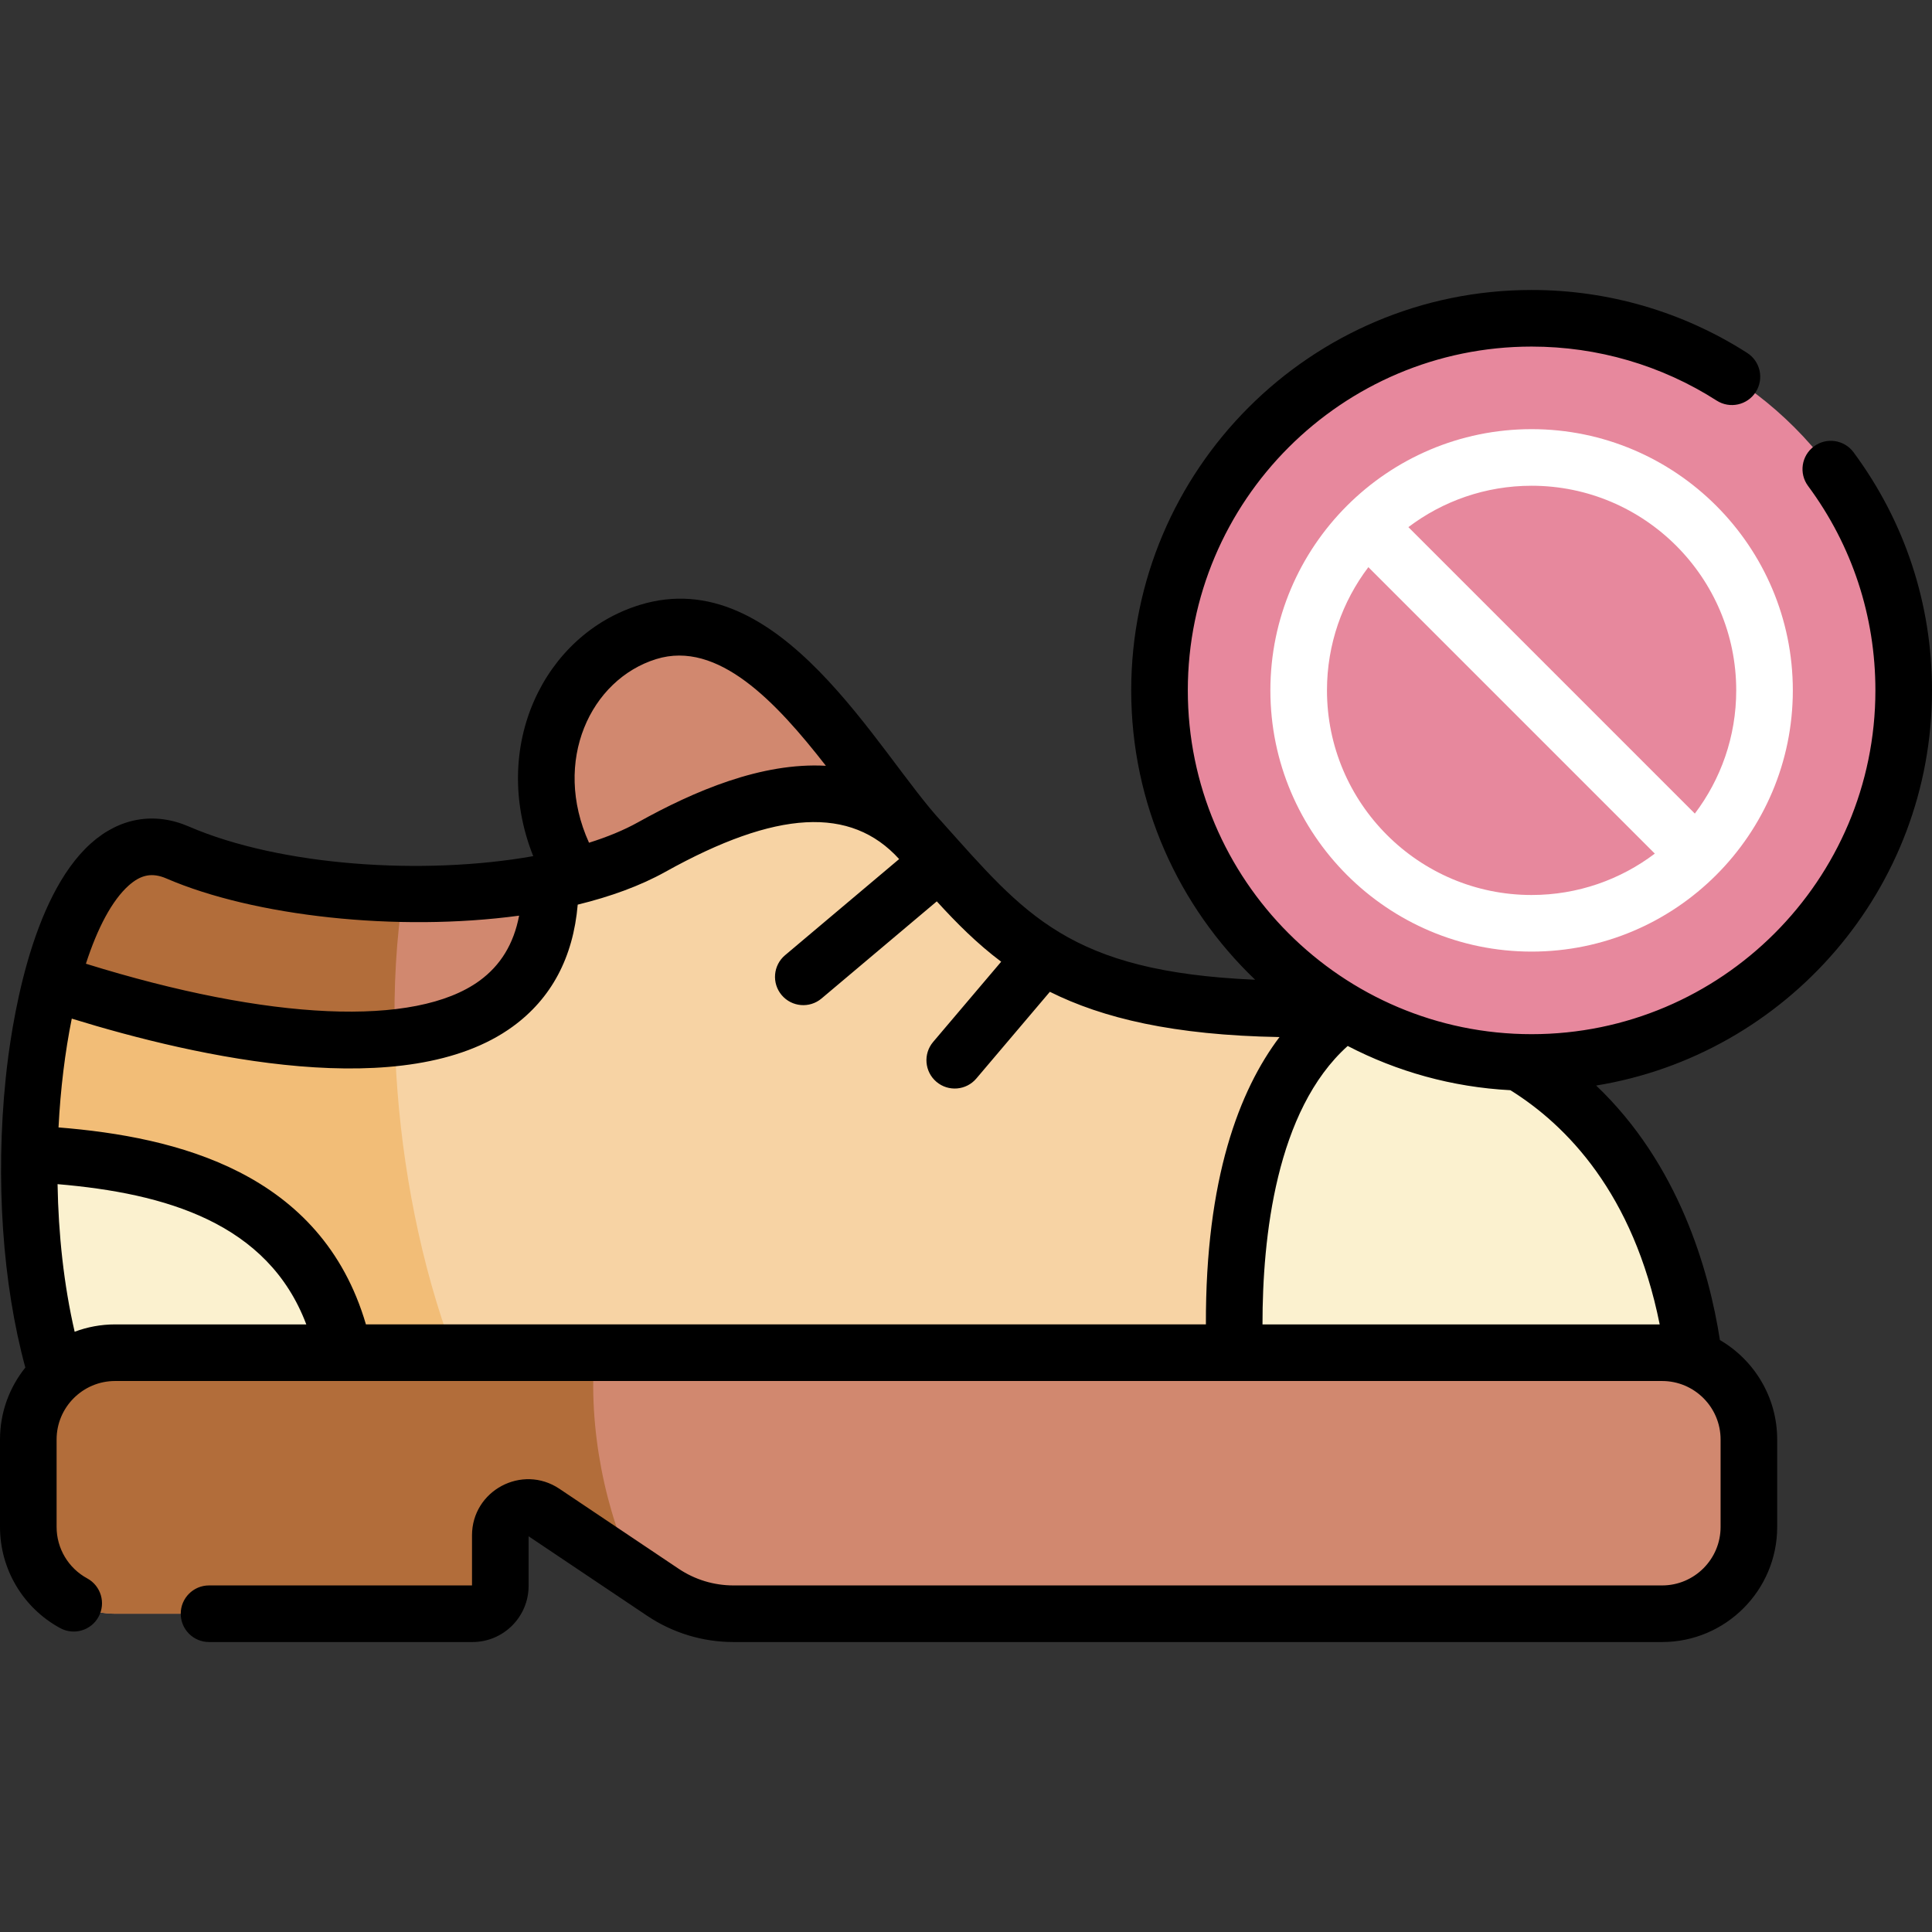 <svg id="Capa_1" enable-background="new 0 0 512 512" height="512" viewBox="0 0 512 512" width="512" xmlns="http://www.w3.org/2000/svg"><rect x="0" y="0" width="512" height="512" fill="#333333" stroke="none"/><path d="m244.13 222.936c-16.438-17.36-40.913-65.222-72.459-55.432-31.545 9.79-43.511 61.459 9.79 91.373z" fill="#d1886f"/><path d="m450.122 378.423c0-35.232-14.203-111.042-105.854-111.042-64.507 0-78.455-20.092-100.138-44.446-18.431-20.701-45.793-12.73-71.451 1.56-29.957 16.686-91.955 15.961-125.59 1.432-37.004-15.984-52.127 98.575-26.656 152.495h429.689z" fill="#f7d3a4"/><path d="m106.854 236.888c-22.006-.374-44.001-4.151-59.765-10.96-37.004-15.984-52.127 98.575-26.656 152.495h108.67c-21.563-41.177-28.774-99.557-22.249-141.535z" fill="#f2bd77"/><path d="m145.837 233.658c-31.742 6.337-73.336 3.247-98.748-7.73-15.46-6.678-27.097 9.439-33.554 34.394 46.373 15.328 132.685 34.32 132.302-26.664z" fill="#d1886f"/><path d="m104.614 275.089c-.33-13.528.421-26.504 2.241-38.208-22.006-.371-44.001-4.142-59.767-10.952-15.46-6.678-27.097 9.439-33.554 34.394 25.325 8.369 62.558 17.831 91.08 14.766z" fill="#b26d3a"/><path d="m356.79 267.883c-36.129 25.276-30.042 94.495-28.097 110.541h121.429c0-33.561-12.89-103.941-93.332-110.541z" fill="#fbf1cf"/><path d="m7.831 305.789c-.449 26.131 3.463 53.287 12.602 72.635h72.653c0-58.998-43.488-70.436-85.255-72.635z" fill="#fbf1cf"/><path d="m7.5 381.475v23.184c0 12.699 10.295 22.994 22.994 22.994h94.719c4.072 0 7.373-3.301 7.373-7.373v-13.39c0-5.898 6.581-9.408 11.48-6.123l31.59 21.188c5.539 3.715 12.059 5.699 18.729 5.699h246.094c12.699 0 22.994-10.295 22.994-22.994v-23.184c0-12.699-10.295-22.994-22.994-22.994h-409.985c-12.699-.001-22.994 10.294-22.994 22.993z" fill="#d1886f"/><path d="m30.494 358.481c-12.699 0-22.994 10.295-22.994 22.994v23.184c0 12.699 10.295 22.994 22.994 22.994h94.719c4.072 0 7.373-3.301 7.373-7.373v-13.39c0-5.898 6.581-9.408 11.48-6.123l24.482 16.42c-8.069-15.986-12.779-38.978-10.944-58.706z" fill="#b26d3a"/><ellipse cx="405.89" cy="182.956" fill="#e7889d" rx="98.609" ry="98.609" transform="matrix(.707 -.707 .707 .707 -10.487 340.594)"/><path d="m405.891 113.729c-38.172 0-69.228 31.055-69.228 69.227s31.056 69.227 69.228 69.227 69.227-31.055 69.227-69.227c-.001-38.172-31.055-69.227-69.227-69.227zm54.226 69.227c0 12.251-4.089 23.563-10.967 32.653l-75.913-75.913c9.09-6.878 20.402-10.967 32.653-10.967 29.901 0 54.227 24.326 54.227 54.227zm-108.454 0c0-12.252 4.089-23.564 10.967-32.653l75.913 75.913c-9.09 6.878-20.402 10.967-32.653 10.967-29.901 0-54.227-24.327-54.227-54.227z" fill="#fff"/><path d="m512 182.956c0-22.916-7.19-44.734-20.792-63.098-2.464-3.329-7.162-4.029-10.49-1.563-3.329 2.466-4.028 7.163-1.563 10.491 11.674 15.761 17.845 34.492 17.845 54.17 0 50.238-40.871 91.11-91.109 91.11s-91.109-40.872-91.109-91.11 40.871-91.109 91.109-91.109c17.457 0 34.416 4.949 49.045 14.313 3.485 2.231 8.127 1.216 10.359-2.274 2.233-3.488 1.216-8.127-2.273-10.36-17.047-10.911-36.803-16.679-57.131-16.679-58.509 0-106.109 47.601-106.109 106.109 0 30.122 12.618 57.352 32.844 76.685-49.43-2.121-61.049-17.327-83.013-41.819-16.993-18.212-42.942-69.026-80.164-57.481-25.271 7.844-39.693 37.488-28.141 66.546-29.131 5.167-67.003 2.627-91.243-7.844-9.128-3.943-18.353-2.359-25.976 4.463-16.082 14.39-21.146 48.326-22.576 62.247-2.753 26.794-.852 54.439 5.201 76.664-4.196 5.225-6.714 11.851-6.714 19.058v23.185c0 11.191 6.113 21.464 15.954 26.809 3.641 1.979 8.194.629 10.17-3.01 1.977-3.64.629-8.193-3.01-10.17-5.005-2.72-8.114-7.941-8.114-13.629v-23.185c0-8.543 6.951-15.494 15.494-15.494h409.985c8.544 0 15.494 6.951 15.494 15.494v23.185c0 8.543-6.95 15.494-15.494 15.494h-246.094c-5.201 0-10.232-1.531-14.551-4.428l-31.591-21.188c-9.867-6.616-23.157.463-23.157 12.352v13.264h-69.693c-4.142 0-7.5 3.358-7.5 7.5s3.358 7.5 7.5 7.5h69.821c8.201 0 14.872-6.672 14.872-14.873l.001-13.152 31.392 21.054c6.798 4.56 14.719 6.971 22.906 6.971h246.094c16.814 0 30.494-13.68 30.494-30.494v-23.185c0-11.233-6.109-21.059-15.175-26.35-2.888-18.521-10.882-46.582-32.796-67.446 50.401-8.207 88.998-52.039 88.998-104.723zm-338.106-8.289c16.388-5.087 31.834 11.405 44.972 28.275-17.056-.955-34.911 6.689-49.837 15.002-3.734 2.079-8.109 3.869-12.934 5.389-9.821-21.662.423-43.273 17.799-48.666zm-139.803 60.017c3.274-2.931 6.271-3.491 10.024-1.87 23.106 9.98 61.083 14.23 93.457 9.844-1.435 7.487-4.909 13.186-10.525 17.271-16.969 12.344-55.661 10.588-104.282-4.533 3.066-9.466 6.926-16.775 11.326-20.712zm-3.597 116.297c-3.768 0-7.376.691-10.71 1.947-2.881-12.456-4.306-25.885-4.53-39.116 28.568 2.426 55.739 10.235 65.917 37.169zm66.482 0c-11.812-40.357-50.164-49.695-81.468-52.202.52-10.212 1.733-20.016 3.511-28.833 33.356 10.293 88.617 22.652 116.853 2.112 10.247-7.455 16.026-18.309 17.229-32.319 8.654-2.117 16.57-4.982 23.228-8.691 29.449-16.402 49.148-17.48 61.954-3.387l-30.233 25.481c-3.167 2.669-3.571 7.401-.901 10.568 2.677 3.177 7.411 3.563 10.568.901l30.542-25.742c5.247 5.754 10.65 11.183 17.063 15.995l-18.028 21.259c-2.679 3.159-2.289 7.892.87 10.571 3.178 2.696 7.911 2.269 10.57-.87l19.492-22.985c13.989 6.978 32.72 11.502 60.858 11.994-10.658 14.105-19.626 37.478-19.507 76.146h-222.601zm342.859 0h-105.26c-.017-23.047 3.573-56.73 22.581-73.789 13.036 6.769 27.643 10.914 43.12 11.725 14.855 9.262 32.602 27.339 39.559 62.064z"/></svg>